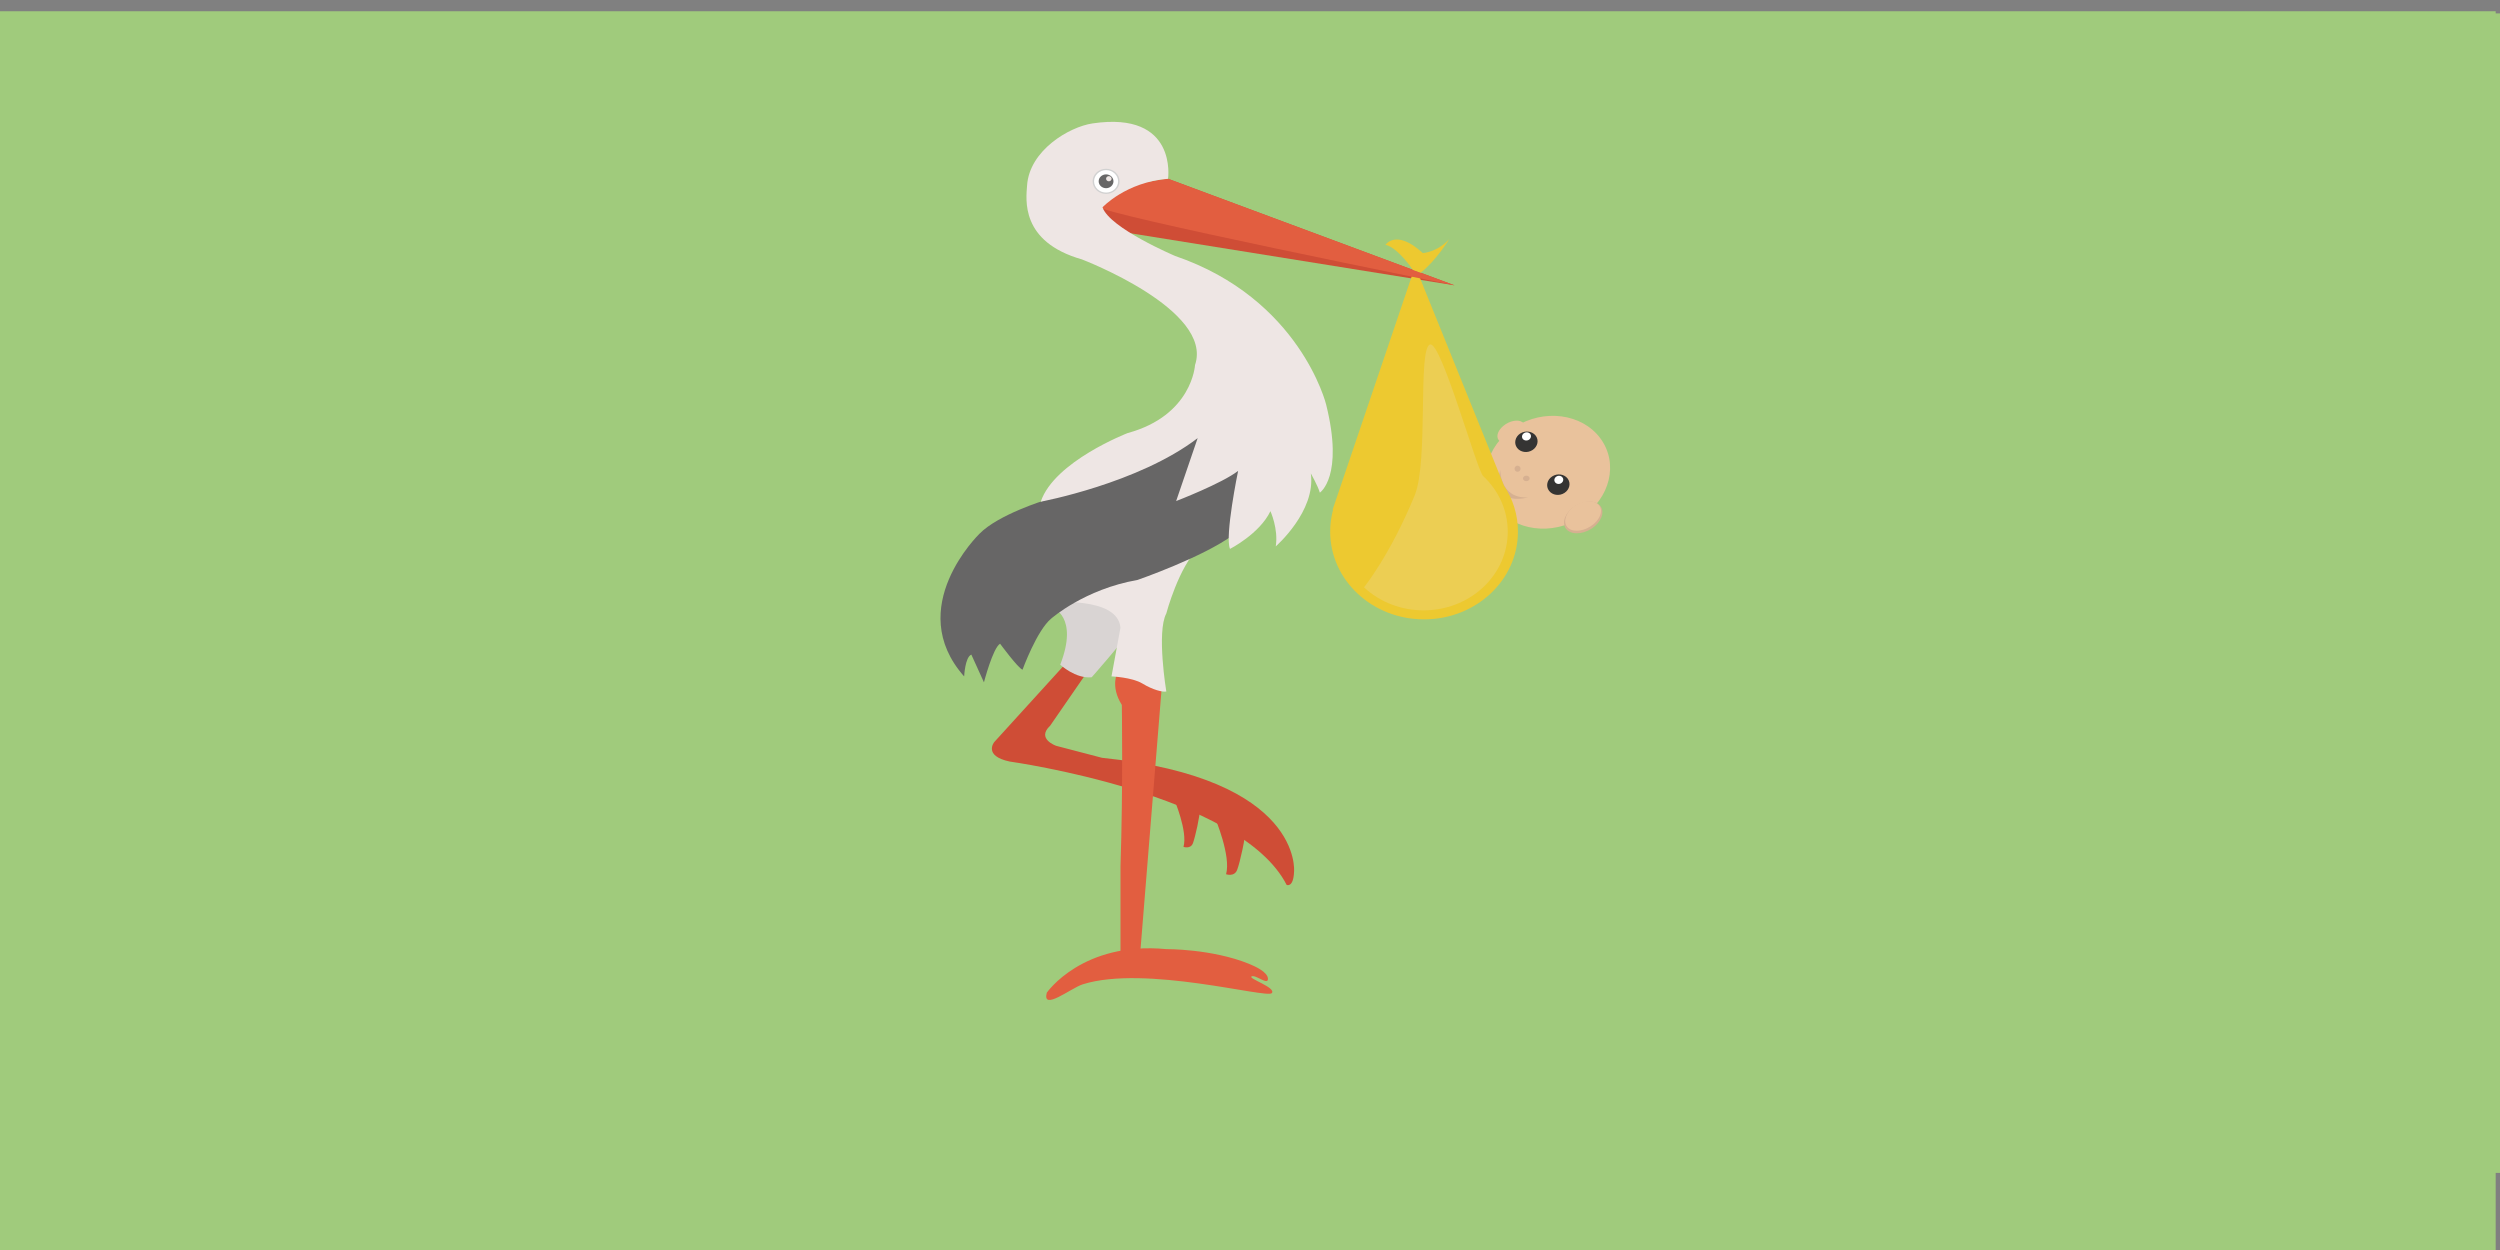 <?xml version="1.0" encoding="UTF-8" standalone="no"?>
<svg
   xmlns:dc="http://purl.org/dc/elements/1.1/"
   xmlns:cc="http://creativecommons.org/ns#"
   xmlns:rdf="http://www.w3.org/1999/02/22-rdf-syntax-ns#"
   xmlns:svg="http://www.w3.org/2000/svg"
   xmlns="http://www.w3.org/2000/svg"
   xmlns:sodipodi="http://sodipodi.sourceforge.net/DTD/sodipodi-0.dtd"
   xmlns:inkscape="http://www.inkscape.org/namespaces/inkscape"
   inkscape:version="1.0beta2 (2b71d25, 2019-12-03)"
   sodipodi:docname="icons-schwangerschaftundgeburt.svg"
   xml:space="preserve"
   enable-background="new 0 0 566.93 283.465"
   viewBox="0 0 566.93 283.465"
   height="283.465px"
   width="566.93px"
   y="0px"
   x="0px"
   id="Ebene_1"
   version="1.1"><rect x="0" y="0" width="566.93" height="283.465" fill="#808080" stroke="none"/><defs
   id="defs214" /><sodipodi:namedview
   inkscape:current-layer="Ebene_1"
   inkscape:window-maximized="0"
   inkscape:window-y="0"
   inkscape:window-x="0"
   inkscape:cy="150.11713"
   inkscape:cx="271.21054"
   inkscape:zoom="1.550456"
   showgrid="false"
   id="namedview212"
   inkscape:window-height="800"
   inkscape:window-width="1280"
   inkscape:pageshadow="2"
   inkscape:pageopacity="0"
   guidetolerance="10"
   gridtolerance="10"
   objecttolerance="10"
   borderopacity="1"
   inkscape:document-rotation="0"
   bordercolor="#666666"
   pagecolor="#ffffff" />

<g
   style="display:inline"
   inkscape:label="Layer 1"
   id="layer1"
   inkscape:groupmode="layer" /><g
   inkscape:label="Layer 2"
   id="layer2"
   inkscape:groupmode="layer" /><g
   transform="translate(-0.981,2.552)"
   id="Schwangerschaft__x26__Geburt-7">
	<rect
   y="0"
   x="0.965"
   fill="#A0CB7C"
   enable-background="new    "
   width="565.965"
   height="283.035"
   id="rect605" />
	<g
   id="g803">
		<g
   id="g801">
			<g
   id="g705">
				<g
   id="g625">
					<g
   id="g611">
						<g
   id="g609">
							<path
   inkscape:connector-curvature="0"
   fill="#CF4D36"
   d="m 234.551,196.549 -11.367,-3.18 c 0,0 -5.021,-1.844 -1.512,-5.354 l 9.71,-15.062 -6.521,-0.674 -17.062,20.074 c 0,0 -2.847,3.687 3.842,5.195 0,0 57.229,8.531 68.771,32.797 0,0 1.677,0.84 1.843,-3.52 -0.01,0.015 2.33,-24.749 -47.704,-30.276 z"
   id="path607" />
						</g>
					</g>
					<g
   id="g617">
						<g
   id="g615">
							<path
   inkscape:connector-curvature="0"
   fill="#CF4D36"
   d="m 252.451,207.516 c 0,0 3.44,8.608 2.34,12.713 0,0 1.766,0.674 2.351,-0.992 0.574,-1.678 1.755,-7.282 1.755,-9.203 -10e-4,-1.932 -6.446,-2.518 -6.446,-2.518 z"
   id="path613" />
						</g>
					</g>
					<g
   id="g623">
						<g
   id="g621">
							<path
   inkscape:connector-curvature="0"
   fill="#CF4D36"
   d="m 262.61,212.479 c 0,0 4.046,10.188 2.76,15.023 0,0 2.075,0.79 2.759,-1.189 0.702,-1.979 2.077,-8.598 2.077,-10.869 0.018,-2.282 -7.596,-2.965 -7.596,-2.965 z"
   id="path619" />
						</g>
					</g>
				</g>
				<g
   id="g703">
					<g
   id="g631">
						<g
   id="g629">
							<path
   inkscape:connector-curvature="0"
   fill="#E25E40"
   d="m 238.47,173.676 c 0,0 -2.009,3.686 1.004,8.812 0,0 0.331,21.752 -0.332,42.947 v 22.744 l 4.903,0.225 5.362,-70.819 z"
   id="path627" />
						</g>
					</g>
					<g
   id="g637">
						<g
   id="g635">
							<path
   inkscape:connector-curvature="0"
   fill="#D9D4D3"
   d="m 222.179,156.615 c 0,0 6.688,2.242 1.999,15.18 0,0 3.792,3.792 7.809,3.344 0,0 7.585,-9.145 10.042,-13.172 0,0 -2.457,-14.498 -19.85,-5.352 z"
   id="path633" />
						</g>
					</g>
					<g
   id="g643">
						<g
   id="g641">
							<path
   inkscape:connector-curvature="0"
   fill="#EEE6E4"
   d="m 258.544,140.772 -37.038,14.507 c 0,0 16.965,-1.784 17.627,6.688 l -2.223,12.938 c 0,0 5.128,0.234 7.683,1.902 2.574,1.676 5.031,2.34 5.929,2.114 0,0 -2.457,-15.843 0,-20.746 -0.011,0.009 3.109,-12.489 8.022,-17.403 z"
   id="path639" />
						</g>
					</g>
					<g
   id="g649">
						<g
   id="g647">
							<path
   inkscape:connector-curvature="0"
   fill="#676666"
   d="m 261.001,107.321 -40.605,20.747 c 0,0 -11.603,3.793 -16.291,8.931 0,0 -18.953,19.626 -3.792,37.915 0,0 0.214,-5.128 1.784,-5.801 l 3.13,7.371 c 0,0 2.224,-9.146 4.007,-10.269 0,0 4.456,6.476 5.577,6.914 0,0 3.567,-10.481 7.136,-13.603 0,0 8.259,-7.801 21.42,-10.258 0,0 16.292,-6.033 23.876,-12.048 l 4.017,-26.782 z"
   id="path645" />
						</g>
					</g>
					<g
   id="g695">
						<g
   id="g655">
							<g
   id="g653">
								<path
   inkscape:connector-curvature="0"
   fill="#CF4D36"
   d="m 250.959,42.614 c 0,0 -28.779,3.578 -11.835,14.059 l 82.997,14.273 z"
   id="path651" />
							</g>
						</g>
						<g
   id="g661">
							<g
   id="g659">
								<path
   inkscape:connector-curvature="0"
   fill="#E25E40"
   d="m 250.959,42.614 c 0,0 -16.185,2.008 -17.129,7.439 -0.322,1.813 88.3,20.893 88.3,20.893 z"
   id="path657" />
							</g>
						</g>
						<g
   id="g667">
							<g
   id="g665">
								<path
   inkscape:connector-curvature="0"
   fill="#EEE6E4"
   d="m 290.22,102.622 c 0,0 -6.454,-28.108 -37.478,-39.476 0,0 -16.281,-7.371 -18.064,-12.947 0,0 5.801,-6.698 16.28,-7.585 0,0 2.457,-18.066 -18.737,-14.722 -5.82,0.917 -15.696,7.156 -16.281,16.516 -0.226,3.559 -1.794,14.936 13.609,19.635 0,0 32.787,13.376 28.106,28.098 0,0 -0.673,13.386 -16.729,18.076 0,0 -18.24,7.527 -21.585,18.241 0,0 24.258,-4.845 38.97,-16.896 l -5.344,16.73 c 0,0 11.368,-4.68 15.396,-8.024 0,0 -3.363,17.393 -2.019,20.747 0,0 7.351,-4.007 10.042,-10.032 0,0 2.008,4.689 1.325,9.359 0,0 10.042,-9.359 8.706,-19.411 0,0 1.773,3.354 2.242,5.128 0.001,0.001 6.027,-4.23 1.561,-23.437 z"
   id="path663" />
							</g>
						</g>
						<g
   id="g693">
							<g
   id="g673">
								<g
   id="g671">
									<path
   inkscape:connector-curvature="0"
   fill="#D1D1D1"
   d="m 235.565,39.953 c 1.843,0 3.345,1.492 3.345,3.344 0,1.842 -1.502,3.344 -3.345,3.344 -1.854,0 -3.344,-1.501 -3.344,-3.344 0,-1.853 1.492,-3.344 3.344,-3.344 z"
   id="path669" />
								</g>
							</g>
							<g
   id="g679">
								<g
   id="g677">
									<circle
   fill="#FFFFFF"
   cx="235.565"
   cy="43.297"
   r="2.983"
   id="circle675" />
								</g>
							</g>
							<g
   id="g685">
								<g
   id="g683">
									<path
   inkscape:connector-curvature="0"
   fill="#676666"
   d="m 235.565,41.444 c 1.015,0 1.833,0.829 1.833,1.843 0,1.014 -0.817,1.833 -1.833,1.833 -1.016,0 -1.843,-0.819 -1.843,-1.833 0,-1.014 0.829,-1.843 1.843,-1.843 z"
   id="path681" />
								</g>
							</g>
							<g
   id="g691">
								<g
   id="g689">
									<path
   inkscape:connector-curvature="0"
   fill="#EEE6E4"
   d="m 236.247,41.913 c 0.381,0 0.691,0.302 0.691,0.682 0,0.38 -0.312,0.692 -0.691,0.692 -0.379,0 -0.683,-0.312 -0.683,-0.692 0.001,-0.38 0.303,-0.682 0.683,-0.682 z"
   id="path687" />
								</g>
							</g>
						</g>
					</g>
					<g
   id="g701">
						<g
   id="g699">
							<path
   inkscape:connector-curvature="0"
   fill="#E25E40"
   d="m 271.706,254.665 c 0.994,-0.556 4.064,2.457 4.064,0.663 0,-1.805 -3.208,-3.354 -4.737,-4.018 -9.224,-3.998 -20.521,-3.899 -20.521,-3.899 -20.854,-2.125 -29.678,11.593 -29.678,11.593 -1.229,5.021 6.005,-1.238 8.931,-2.232 15.502,-5.234 45.783,3.853 46.963,2.34 1.159,-1.493 -6.035,-3.901 -5.022,-4.447 z"
   id="path697" />
						</g>
					</g>
				</g>
			</g>
			<g
   id="g781">
				<g
   id="g779">
					<g
   id="g711">
						<g
   id="g709">
							<path
   inkscape:connector-curvature="0"
   fill="#E9C29C"
   d="m 358.33,111.611 c -4.573,-6.62 -14.106,-7.936 -21.304,-2.954 -7.205,4.992 -9.312,14.391 -4.729,20.991 4.582,6.62 14.117,7.946 21.322,2.964 7.177,-4.982 9.303,-14.381 4.711,-21.001 z"
   id="path707" />
						</g>
					</g>
					<g
   id="g717">
						<g
   id="g715">
							<path
   inkscape:connector-curvature="0"
   fill="#E9C29C"
   d="m 339.319,107.682 c -0.771,-1.102 -2.777,-1.014 -4.522,0.185 -1.727,1.209 -2.506,3.062 -1.745,4.163 0.75,1.102 2.876,1.092 4.603,-0.107 1.722,-1.209 2.415,-3.159 1.664,-4.241 z"
   id="path713" />
						</g>
					</g>
					<g
   id="g723">
						<g
   id="g721">
							<path
   inkscape:connector-curvature="0"
   fill="#D6B091"
   d="m 333.469,120.045 c -2.447,10.158 6.911,7.282 6.911,7.282 -7.028,0.361 -6.911,-7.282 -6.911,-7.282 z"
   id="path719" />
						</g>
					</g>
					<g
   id="g737">
						<g
   id="g729">
							<g
   id="g727">
								<path
   inkscape:connector-curvature="0"
   fill="#353433"
   d="m 345.577,125.543 c -0.849,-1.209 -0.487,-2.915 0.79,-3.802 1.276,-0.897 3.003,-0.634 3.851,0.585 0.84,1.209 0.488,2.915 -0.799,3.802 -1.277,0.897 -3.003,0.634 -3.842,-0.585 z"
   id="path725" />
							</g>
						</g>
						<g
   id="g735">
							<g
   id="g733">
								<path
   inkscape:connector-curvature="0"
   fill="#FFFFFF"
   d="m 348.922,122.014 c -0.332,-0.478 -1.016,-0.585 -1.512,-0.234 -0.518,0.351 -0.663,1.033 -0.321,1.521 0.331,0.478 1.015,0.595 1.521,0.234 0.526,-0.361 0.663,-1.044 0.312,-1.521 z"
   id="path731" />
							</g>
						</g>
					</g>
					<g
   id="g751">
						<g
   id="g743">
							<g
   id="g741">
								<path
   inkscape:connector-curvature="0"
   fill="#353433"
   d="m 342.282,110.919 c -0.84,-1.199 -2.564,-1.472 -3.853,-0.585 -1.268,0.887 -1.628,2.593 -0.789,3.802 0.838,1.219 2.563,1.482 3.841,0.595 1.289,-0.897 1.649,-2.594 0.801,-3.812 z"
   id="path739" />
							</g>
						</g>
						<g
   id="g749">
							<g
   id="g747">
								<path
   inkscape:connector-curvature="0"
   fill="#FFFFFF"
   d="m 340.917,110.461 c -0.331,-0.478 -1.022,-0.585 -1.54,-0.224 -0.518,0.351 -0.652,1.034 -0.331,1.511 0.342,0.487 1.043,0.595 1.551,0.244 0.496,-0.352 0.662,-1.034 0.32,-1.531 z"
   id="path745" />
							</g>
						</g>
					</g>
					<g
   id="g765">
						<g
   id="g757">
							<g
   id="g755">
								<path
   inkscape:connector-curvature="0"
   fill="#D6B091"
   d="m 358.378,129.677 c -1.149,-1.658 -4.006,-1.658 -6.375,-0.029 -2.379,1.647 -3.363,4.329 -2.232,5.977 1.131,1.647 3.997,1.657 6.376,0 2.358,-1.639 3.363,-4.31 2.231,-5.948 z"
   id="path753" />
							</g>
						</g>
						<g
   id="g763">
							<g
   id="g761">
								<path
   inkscape:connector-curvature="0"
   fill="#E9C29C"
   d="m 358.076,129.511 c -1.033,-1.482 -3.725,-1.609 -5.947,-0.068 -2.231,1.54 -3.141,4.163 -2.096,5.646 1.022,1.492 3.664,1.453 5.889,-0.087 2.223,-1.533 3.188,-3.99 2.154,-5.491 z"
   id="path759" />
							</g>
						</g>
					</g>
					<g
   id="g771">
						<g
   id="g769">
							<path
   inkscape:connector-curvature="0"
   fill="#D6B091"
   d="m 337.759,118.884 c 0.42,0 0.75,0.36 0.75,0.819 0,0.448 -0.33,0.809 -0.75,0.809 -0.409,0 -0.74,-0.361 -0.74,-0.809 -0.001,-0.458 0.33,-0.819 0.74,-0.819 z"
   id="path767" />
						</g>
					</g>
					<g
   id="g777">
						<g
   id="g775">
							<path
   inkscape:connector-curvature="0"
   fill="#D6B091"
   d="m 339.943,121.536 c 0.458,0 0.828,0.332 0.828,0.741 0,0.41 -0.37,0.731 -0.828,0.731 -0.458,0 -0.829,-0.321 -0.829,-0.731 0,-0.409 0.371,-0.741 0.829,-0.741 z"
   id="path773" />
						</g>
					</g>
				</g>
			</g>
			<g
   id="g787">
				<g
   id="g785">
					<path
   inkscape:connector-curvature="0"
   fill="#EDC930"
   d="m 334.405,124.208 -20.844,-55.124 -2.105,-0.449 -19.626,61.958 h 0.116 c -0.469,1.862 -0.722,3.812 -0.722,5.83 0,12.89 10.44,23.32 23.319,23.32 12.879,0 23.32,-10.433 23.32,-23.32 0.003,-4.484 -1.245,-8.657 -3.458,-12.215 z"
   id="path783" />
				</g>
			</g>
			<g
   id="g793">
				<g
   id="g791">
					<path
   inkscape:connector-curvature="0"
   fill="#EDC930"
   d="m 314.224,62.367 c -0.06,-0.059 -0.106,-0.127 -0.187,-0.186 -6.475,-6.249 -9.065,-2.018 -9.065,-2.018 3.139,0.809 6.795,6.668 6.795,6.668 l 1.93,0.761 c 3.804,-3.159 7.089,-8.921 7.089,-8.921 -3.004,3.51 -6.562,3.696 -6.562,3.696 z"
   id="path789" />
				</g>
			</g>
			<g
   id="g799">
				<g
   id="g797">
					<path
   inkscape:connector-curvature="0"
   fill="#ECCE53"
   d="m 329.218,121.643 c -1.589,-1.608 -10.383,-35.829 -13.182,-34.981 -3.119,0.946 -0.352,31.033 -3.803,40.08 -6.093,15.92 -12.605,24.48 -12.605,24.48 8.181,8.17 21.42,8.17 29.59,0 8.15,-8.178 8.15,-21.419 0,-29.579 z"
   id="path795" />
				</g>
			</g>
		</g>
	</g>
</g><g
   style="stroke-width:1.133"
   id="g1114"
   transform="matrix(0.913,0,0,0.853,35.758,4.192)">
	<rect
   style="stroke-width:1.133"
   id="rect914"
   height="283.035"
   width="565.965"
   enable-background="new    "
   fill="#A0CB7C"
   x="0.965"
   y="0" />
	<g
   style="stroke-width:1.133"
   id="g1112">
		<g
   style="stroke-width:1.133"
   id="g1110">
			<g
   style="stroke-width:1.133"
   id="g1014">
				<g
   style="stroke-width:1.133"
   id="g934">
					<g
   style="stroke-width:1.133"
   id="g920">
						<g
   style="stroke-width:1.133"
   id="g918">
							<path
   style="stroke-width:1.133"
   id="path916"
   d="m 234.551,196.549 -11.367,-3.18 c 0,0 -5.021,-1.844 -1.512,-5.354 l 9.71,-15.062 -6.521,-0.674 -17.062,20.074 c 0,0 -2.847,3.687 3.842,5.195 0,0 57.229,8.531 68.771,32.797 0,0 1.677,0.84 1.843,-3.52 -0.01,0.015 2.33,-24.749 -47.704,-30.276 z"
   fill="#CF4D36"
   inkscape:connector-curvature="0" />
						</g>
					</g>
					<g
   style="stroke-width:1.133"
   id="g926">
						<g
   style="stroke-width:1.133"
   id="g924">
							<path
   style="stroke-width:1.133"
   id="path922"
   d="m 252.451,207.516 c 0,0 3.44,8.608 2.34,12.713 0,0 1.766,0.674 2.351,-0.992 0.574,-1.678 1.755,-7.282 1.755,-9.203 -10e-4,-1.932 -6.446,-2.518 -6.446,-2.518 z"
   fill="#CF4D36"
   inkscape:connector-curvature="0" />
						</g>
					</g>
					<g
   style="stroke-width:1.133"
   id="g932">
						<g
   style="stroke-width:1.133"
   id="g930">
							<path
   style="stroke-width:1.133"
   id="path928"
   d="m 262.61,212.479 c 0,0 4.046,10.188 2.76,15.023 0,0 2.075,0.79 2.759,-1.189 0.702,-1.979 2.077,-8.598 2.077,-10.869 0.018,-2.282 -7.596,-2.965 -7.596,-2.965 z"
   fill="#CF4D36"
   inkscape:connector-curvature="0" />
						</g>
					</g>
				</g>
				<g
   style="stroke-width:1.133"
   id="g1012">
					<g
   style="stroke-width:1.133"
   id="g940">
						<g
   style="stroke-width:1.133"
   id="g938">
							<path
   style="stroke-width:1.133"
   id="path936"
   d="m 238.47,173.676 c 0,0 -2.009,3.686 1.004,8.812 0,0 0.331,21.752 -0.332,42.947 v 22.744 l 4.903,0.225 5.362,-70.819 z"
   fill="#E25E40"
   inkscape:connector-curvature="0" />
						</g>
					</g>
					<g
   style="stroke-width:1.133"
   id="g946">
						<g
   style="stroke-width:1.133"
   id="g944">
							<path
   style="stroke-width:1.133"
   id="path942"
   d="m 222.179,156.615 c 0,0 6.688,2.242 1.999,15.18 0,0 3.792,3.792 7.809,3.344 0,0 7.585,-9.145 10.042,-13.172 0,0 -2.457,-14.498 -19.85,-5.352 z"
   fill="#D9D4D3"
   inkscape:connector-curvature="0" />
						</g>
					</g>
					<g
   style="stroke-width:1.133"
   id="g952">
						<g
   style="stroke-width:1.133"
   id="g950">
							<path
   style="stroke-width:1.133"
   id="path948"
   d="m 258.544,140.772 -37.038,14.507 c 0,0 16.965,-1.784 17.627,6.688 l -2.223,12.938 c 0,0 5.128,0.234 7.683,1.902 2.574,1.676 5.031,2.34 5.929,2.114 0,0 -2.457,-15.843 0,-20.746 -0.011,0.009 3.109,-12.489 8.022,-17.403 z"
   fill="#EEE6E4"
   inkscape:connector-curvature="0" />
						</g>
					</g>
					<g
   style="stroke-width:1.133"
   id="g958">
						<g
   style="stroke-width:1.133"
   id="g956">
							<path
   style="stroke-width:1.133"
   id="path954"
   d="m 261.001,107.321 -40.605,20.747 c 0,0 -11.603,3.793 -16.291,8.931 0,0 -18.953,19.626 -3.792,37.915 0,0 0.214,-5.128 1.784,-5.801 l 3.13,7.371 c 0,0 2.224,-9.146 4.007,-10.269 0,0 4.456,6.476 5.577,6.914 0,0 3.567,-10.481 7.136,-13.603 0,0 8.259,-7.801 21.42,-10.258 0,0 16.292,-6.033 23.876,-12.048 l 4.017,-26.782 z"
   fill="#676666"
   inkscape:connector-curvature="0" />
						</g>
					</g>
					<g
   style="stroke-width:1.133"
   id="g1004">
						<g
   style="stroke-width:1.133"
   id="g964">
							<g
   style="stroke-width:1.133"
   id="g962">
								<path
   style="stroke-width:1.133"
   id="path960"
   d="m 250.959,42.614 c 0,0 -28.779,3.578 -11.835,14.059 l 82.997,14.273 z"
   fill="#CF4D36"
   inkscape:connector-curvature="0" />
							</g>
						</g>
						<g
   style="stroke-width:1.133"
   id="g970">
							<g
   style="stroke-width:1.133"
   id="g968">
								<path
   style="stroke-width:1.133"
   id="path966"
   d="m 250.959,42.614 c 0,0 -16.185,2.008 -17.129,7.439 -0.322,1.813 88.3,20.893 88.3,20.893 z"
   fill="#E25E40"
   inkscape:connector-curvature="0" />
							</g>
						</g>
						<g
   style="stroke-width:1.133"
   id="g976">
							<g
   style="stroke-width:1.133"
   id="g974">
								<path
   style="stroke-width:1.133"
   id="path972"
   d="m 290.22,102.622 c 0,0 -6.454,-28.108 -37.478,-39.476 0,0 -16.281,-7.371 -18.064,-12.947 0,0 5.801,-6.698 16.28,-7.585 0,0 2.457,-18.066 -18.737,-14.722 -5.82,0.917 -15.696,7.156 -16.281,16.516 -0.226,3.559 -1.794,14.936 13.609,19.635 0,0 32.787,13.376 28.106,28.098 0,0 -0.673,13.386 -16.729,18.076 0,0 -18.24,7.527 -21.585,18.241 0,0 24.258,-4.845 38.97,-16.896 l -5.344,16.73 c 0,0 11.368,-4.68 15.396,-8.024 0,0 -3.363,17.393 -2.019,20.747 0,0 7.351,-4.007 10.042,-10.032 0,0 2.008,4.689 1.325,9.359 0,0 10.042,-9.359 8.706,-19.411 0,0 1.773,3.354 2.242,5.128 0.001,0.001 6.027,-4.23 1.561,-23.437 z"
   fill="#EEE6E4"
   inkscape:connector-curvature="0" />
							</g>
						</g>
						<g
   style="stroke-width:1.133"
   id="g1002">
							<g
   style="stroke-width:1.133"
   id="g982">
								<g
   style="stroke-width:1.133"
   id="g980">
									<path
   style="stroke-width:1.133"
   id="path978"
   d="m 235.565,39.953 c 1.843,0 3.345,1.492 3.345,3.344 0,1.842 -1.502,3.344 -3.345,3.344 -1.854,0 -3.344,-1.501 -3.344,-3.344 0,-1.853 1.492,-3.344 3.344,-3.344 z"
   fill="#D1D1D1"
   inkscape:connector-curvature="0" />
								</g>
							</g>
							<g
   style="stroke-width:1.133"
   id="g988">
								<g
   style="stroke-width:1.133"
   id="g986">
									<circle
   style="stroke-width:1.133"
   id="circle984"
   r="2.983"
   cy="43.297"
   cx="235.565"
   fill="#FFFFFF" />
								</g>
							</g>
							<g
   style="stroke-width:1.133"
   id="g994">
								<g
   style="stroke-width:1.133"
   id="g992">
									<path
   style="stroke-width:1.133"
   id="path990"
   d="m 235.565,41.444 c 1.015,0 1.833,0.829 1.833,1.843 0,1.014 -0.817,1.833 -1.833,1.833 -1.016,0 -1.843,-0.819 -1.843,-1.833 0,-1.014 0.829,-1.843 1.843,-1.843 z"
   fill="#676666"
   inkscape:connector-curvature="0" />
								</g>
							</g>
							<g
   style="stroke-width:1.133"
   id="g1000">
								<g
   style="stroke-width:1.133"
   id="g998">
									<path
   style="stroke-width:1.133"
   id="path996"
   d="m 236.247,41.913 c 0.381,0 0.691,0.302 0.691,0.682 0,0.38 -0.312,0.692 -0.691,0.692 -0.379,0 -0.683,-0.312 -0.683,-0.692 0.001,-0.38 0.303,-0.682 0.683,-0.682 z"
   fill="#EEE6E4"
   inkscape:connector-curvature="0" />
								</g>
							</g>
						</g>
					</g>
					<g
   style="stroke-width:1.133"
   id="g1010">
						<g
   style="stroke-width:1.133"
   id="g1008">
							<path
   style="stroke-width:1.133"
   id="path1006"
   d="m 271.706,254.665 c 0.994,-0.556 4.064,2.457 4.064,0.663 0,-1.805 -3.208,-3.354 -4.737,-4.018 -9.224,-3.998 -20.521,-3.899 -20.521,-3.899 -20.854,-2.125 -29.678,11.593 -29.678,11.593 -1.229,5.021 6.005,-1.238 8.931,-2.232 15.502,-5.234 45.783,3.853 46.963,2.34 1.159,-1.493 -6.035,-3.901 -5.022,-4.447 z"
   fill="#E25E40"
   inkscape:connector-curvature="0" />
						</g>
					</g>
				</g>
			</g>
			<g
   style="stroke-width:1.133"
   id="g1090">
				<g
   style="stroke-width:1.133"
   id="g1088">
					<g
   style="stroke-width:1.133"
   id="g1020">
						<g
   style="stroke-width:1.133"
   id="g1018">
							<path
   style="stroke-width:1.133"
   id="path1016"
   d="m 358.33,111.611 c -4.573,-6.62 -14.106,-7.936 -21.304,-2.954 -7.205,4.992 -9.312,14.391 -4.729,20.991 4.582,6.62 14.117,7.946 21.322,2.964 7.177,-4.982 9.303,-14.381 4.711,-21.001 z"
   fill="#E9C29C"
   inkscape:connector-curvature="0" />
						</g>
					</g>
					<g
   style="stroke-width:1.133"
   id="g1026">
						<g
   style="stroke-width:1.133"
   id="g1024">
							<path
   style="stroke-width:1.133"
   id="path1022"
   d="m 339.319,107.682 c -0.771,-1.102 -2.777,-1.014 -4.522,0.185 -1.727,1.209 -2.506,3.062 -1.745,4.163 0.75,1.102 2.876,1.092 4.603,-0.107 1.722,-1.209 2.415,-3.159 1.664,-4.241 z"
   fill="#E9C29C"
   inkscape:connector-curvature="0" />
						</g>
					</g>
					<g
   style="stroke-width:1.133"
   id="g1032">
						<g
   style="stroke-width:1.133"
   id="g1030">
							<path
   style="stroke-width:1.133"
   id="path1028"
   d="m 333.469,120.045 c -2.447,10.158 6.911,7.282 6.911,7.282 -7.028,0.361 -6.911,-7.282 -6.911,-7.282 z"
   fill="#D6B091"
   inkscape:connector-curvature="0" />
						</g>
					</g>
					<g
   style="stroke-width:1.133"
   id="g1046">
						<g
   style="stroke-width:1.133"
   id="g1038">
							<g
   style="stroke-width:1.133"
   id="g1036">
								<path
   style="stroke-width:1.133"
   id="path1034"
   d="m 345.577,125.543 c -0.849,-1.209 -0.487,-2.915 0.79,-3.802 1.276,-0.897 3.003,-0.634 3.851,0.585 0.84,1.209 0.488,2.915 -0.799,3.802 -1.277,0.897 -3.003,0.634 -3.842,-0.585 z"
   fill="#353433"
   inkscape:connector-curvature="0" />
							</g>
						</g>
						<g
   style="stroke-width:1.133"
   id="g1044">
							<g
   style="stroke-width:1.133"
   id="g1042">
								<path
   style="stroke-width:1.133"
   id="path1040"
   d="m 348.922,122.014 c -0.332,-0.478 -1.016,-0.585 -1.512,-0.234 -0.518,0.351 -0.663,1.033 -0.321,1.521 0.331,0.478 1.015,0.595 1.521,0.234 0.526,-0.361 0.663,-1.044 0.312,-1.521 z"
   fill="#FFFFFF"
   inkscape:connector-curvature="0" />
							</g>
						</g>
					</g>
					<g
   style="stroke-width:1.133"
   id="g1060">
						<g
   style="stroke-width:1.133"
   id="g1052">
							<g
   style="stroke-width:1.133"
   id="g1050">
								<path
   style="stroke-width:1.133"
   id="path1048"
   d="m 342.282,110.919 c -0.84,-1.199 -2.564,-1.472 -3.853,-0.585 -1.268,0.887 -1.628,2.593 -0.789,3.802 0.838,1.219 2.563,1.482 3.841,0.595 1.289,-0.897 1.649,-2.594 0.801,-3.812 z"
   fill="#353433"
   inkscape:connector-curvature="0" />
							</g>
						</g>
						<g
   style="stroke-width:1.133"
   id="g1058">
							<g
   style="stroke-width:1.133"
   id="g1056">
								<path
   style="stroke-width:1.133"
   id="path1054"
   d="m 340.917,110.461 c -0.331,-0.478 -1.022,-0.585 -1.54,-0.224 -0.518,0.351 -0.652,1.034 -0.331,1.511 0.342,0.487 1.043,0.595 1.551,0.244 0.496,-0.352 0.662,-1.034 0.32,-1.531 z"
   fill="#FFFFFF"
   inkscape:connector-curvature="0" />
							</g>
						</g>
					</g>
					<g
   style="stroke-width:1.133"
   id="g1074">
						<g
   style="stroke-width:1.133"
   id="g1066">
							<g
   style="stroke-width:1.133"
   id="g1064">
								<path
   style="stroke-width:1.133"
   id="path1062"
   d="m 358.378,129.677 c -1.149,-1.658 -4.006,-1.658 -6.375,-0.029 -2.379,1.647 -3.363,4.329 -2.232,5.977 1.131,1.647 3.997,1.657 6.376,0 2.358,-1.639 3.363,-4.31 2.231,-5.948 z"
   fill="#D6B091"
   inkscape:connector-curvature="0" />
							</g>
						</g>
						<g
   style="stroke-width:1.133"
   id="g1072">
							<g
   style="stroke-width:1.133"
   id="g1070">
								<path
   style="stroke-width:1.133"
   id="path1068"
   d="m 358.076,129.511 c -1.033,-1.482 -3.725,-1.609 -5.947,-0.068 -2.231,1.54 -3.141,4.163 -2.096,5.646 1.022,1.492 3.664,1.453 5.889,-0.087 2.223,-1.533 3.188,-3.99 2.154,-5.491 z"
   fill="#E9C29C"
   inkscape:connector-curvature="0" />
							</g>
						</g>
					</g>
					<g
   style="stroke-width:1.133"
   id="g1080">
						<g
   style="stroke-width:1.133"
   id="g1078">
							<path
   style="stroke-width:1.133"
   id="path1076"
   d="m 337.759,118.884 c 0.42,0 0.75,0.36 0.75,0.819 0,0.448 -0.33,0.809 -0.75,0.809 -0.409,0 -0.74,-0.361 -0.74,-0.809 -0.001,-0.458 0.33,-0.819 0.74,-0.819 z"
   fill="#D6B091"
   inkscape:connector-curvature="0" />
						</g>
					</g>
					<g
   style="stroke-width:1.133"
   id="g1086">
						<g
   style="stroke-width:1.133"
   id="g1084">
							<path
   style="stroke-width:1.133"
   id="path1082"
   d="m 339.943,121.536 c 0.458,0 0.828,0.332 0.828,0.741 0,0.41 -0.37,0.731 -0.828,0.731 -0.458,0 -0.829,-0.321 -0.829,-0.731 0,-0.409 0.371,-0.741 0.829,-0.741 z"
   fill="#D6B091"
   inkscape:connector-curvature="0" />
						</g>
					</g>
				</g>
			</g>
			<g
   style="stroke-width:1.133"
   id="g1096">
				<g
   style="stroke-width:1.133"
   id="g1094">
					<path
   style="stroke-width:1.133"
   id="path1092"
   d="m 334.405,124.208 -20.844,-55.124 -2.105,-0.449 -19.626,61.958 h 0.116 c -0.469,1.862 -0.722,3.812 -0.722,5.83 0,12.89 10.44,23.32 23.319,23.32 12.879,0 23.32,-10.433 23.32,-23.32 0.003,-4.484 -1.245,-8.657 -3.458,-12.215 z"
   fill="#EDC930"
   inkscape:connector-curvature="0" />
				</g>
			</g>
			<g
   style="stroke-width:1.133"
   id="g1102">
				<g
   style="stroke-width:1.133"
   id="g1100">
					<path
   style="stroke-width:1.133"
   id="path1098"
   d="m 314.224,62.367 c -0.06,-0.059 -0.106,-0.127 -0.187,-0.186 -6.475,-6.249 -9.065,-2.018 -9.065,-2.018 3.139,0.809 6.795,6.668 6.795,6.668 l 1.93,0.761 c 3.804,-3.159 7.089,-8.921 7.089,-8.921 -3.004,3.51 -6.562,3.696 -6.562,3.696 z"
   fill="#EDC930"
   inkscape:connector-curvature="0" />
				</g>
			</g>
			<g
   style="stroke-width:1.133"
   id="g1108">
				<g
   style="stroke-width:1.133"
   id="g1106">
					<path
   style="stroke-width:1.133"
   id="path1104"
   d="m 329.218,121.643 c -1.589,-1.608 -10.383,-35.829 -13.182,-34.981 -3.119,0.946 -0.352,31.033 -3.803,40.08 -6.093,15.92 -12.605,24.48 -12.605,24.48 8.181,8.17 21.42,8.17 29.59,0 8.15,-8.178 8.15,-21.419 0,-29.579 z"
   fill="#ECCE53"
   inkscape:connector-curvature="0" />
				</g>
			</g>
		</g>
	</g>
</g><g
   style="stroke-width:1.037"
   transform="matrix(1,0,0,0.929,15.272,3.039)"
   id="Schwangerschaft__x26__Geburt">
	<rect
   style="stroke-width:1.037"
   y="0"
   x="0.965"
   fill="#A0CB7C"
   enable-background="new    "
   width="565.965"
   height="283.035"
   id="rect1342" />
	<g
   style="stroke-width:1.037"
   id="g1540">
		<g
   style="stroke-width:1.037"
   id="g1538">
			<g
   style="stroke-width:1.037"
   id="g1442">
				<g
   style="stroke-width:1.037"
   id="g1362">
					<g
   style="stroke-width:1.037"
   id="g1348">
						<g
   style="stroke-width:1.037"
   id="g1346">
							<path
   style="stroke-width:1.037"
   inkscape:connector-curvature="0"
   fill="#CF4D36"
   d="m 234.551,196.549 -11.367,-3.18 c 0,0 -5.021,-1.844 -1.512,-5.354 l 9.71,-15.062 -6.521,-0.674 -17.062,20.074 c 0,0 -2.847,3.687 3.842,5.195 0,0 57.229,8.531 68.771,32.797 0,0 1.677,0.84 1.843,-3.52 -0.01,0.015 2.33,-24.749 -47.704,-30.276 z"
   id="path1344" />
						</g>
					</g>
					<g
   style="stroke-width:1.037"
   id="g1354">
						<g
   style="stroke-width:1.037"
   id="g1352">
							<path
   style="stroke-width:1.037"
   inkscape:connector-curvature="0"
   fill="#CF4D36"
   d="m 252.451,207.516 c 0,0 3.44,8.608 2.34,12.713 0,0 1.766,0.674 2.351,-0.992 0.574,-1.678 1.755,-7.282 1.755,-9.203 -10e-4,-1.932 -6.446,-2.518 -6.446,-2.518 z"
   id="path1350" />
						</g>
					</g>
					<g
   style="stroke-width:1.037"
   id="g1360">
						<g
   style="stroke-width:1.037"
   id="g1358">
							<path
   style="stroke-width:1.037"
   inkscape:connector-curvature="0"
   fill="#CF4D36"
   d="m 262.61,212.479 c 0,0 4.046,10.188 2.76,15.023 0,0 2.075,0.79 2.759,-1.189 0.702,-1.979 2.077,-8.598 2.077,-10.869 0.018,-2.282 -7.596,-2.965 -7.596,-2.965 z"
   id="path1356" />
						</g>
					</g>
				</g>
				<g
   style="stroke-width:1.037"
   id="g1440">
					<g
   style="stroke-width:1.037"
   id="g1368">
						<g
   style="stroke-width:1.037"
   id="g1366">
							<path
   style="stroke-width:1.037"
   inkscape:connector-curvature="0"
   fill="#E25E40"
   d="m 238.47,173.676 c 0,0 -2.009,3.686 1.004,8.812 0,0 0.331,21.752 -0.332,42.947 v 22.744 l 4.903,0.225 5.362,-70.819 z"
   id="path1364" />
						</g>
					</g>
					<g
   style="stroke-width:1.037"
   id="g1374">
						<g
   style="stroke-width:1.037"
   id="g1372">
							<path
   style="stroke-width:1.037"
   inkscape:connector-curvature="0"
   fill="#D9D4D3"
   d="m 222.179,156.615 c 0,0 6.688,2.242 1.999,15.18 0,0 3.792,3.792 7.809,3.344 0,0 7.585,-9.145 10.042,-13.172 0,0 -2.457,-14.498 -19.85,-5.352 z"
   id="path1370" />
						</g>
					</g>
					<g
   style="stroke-width:1.037"
   id="g1380">
						<g
   style="stroke-width:1.037"
   id="g1378">
							<path
   style="stroke-width:1.037"
   inkscape:connector-curvature="0"
   fill="#EEE6E4"
   d="m 258.544,140.772 -37.038,14.507 c 0,0 16.965,-1.784 17.627,6.688 l -2.223,12.938 c 0,0 5.128,0.234 7.683,1.902 2.574,1.676 5.031,2.34 5.929,2.114 0,0 -2.457,-15.843 0,-20.746 -0.011,0.009 3.109,-12.489 8.022,-17.403 z"
   id="path1376" />
						</g>
					</g>
					<g
   style="stroke-width:1.037"
   id="g1386">
						<g
   style="stroke-width:1.037"
   id="g1384">
							<path
   style="stroke-width:1.037"
   inkscape:connector-curvature="0"
   fill="#676666"
   d="m 261.001,107.321 -40.605,20.747 c 0,0 -11.603,3.793 -16.291,8.931 0,0 -18.953,19.626 -3.792,37.915 0,0 0.214,-5.128 1.784,-5.801 l 3.13,7.371 c 0,0 2.224,-9.146 4.007,-10.269 0,0 4.456,6.476 5.577,6.914 0,0 3.567,-10.481 7.136,-13.603 0,0 8.259,-7.801 21.42,-10.258 0,0 16.292,-6.033 23.876,-12.048 l 4.017,-26.782 z"
   id="path1382" />
						</g>
					</g>
					<g
   style="stroke-width:1.037"
   id="g1432">
						<g
   style="stroke-width:1.037"
   id="g1392">
							<g
   style="stroke-width:1.037"
   id="g1390">
								<path
   style="stroke-width:1.037"
   inkscape:connector-curvature="0"
   fill="#CF4D36"
   d="m 250.959,42.614 c 0,0 -28.779,3.578 -11.835,14.059 l 82.997,14.273 z"
   id="path1388" />
							</g>
						</g>
						<g
   style="stroke-width:1.037"
   id="g1398">
							<g
   style="stroke-width:1.037"
   id="g1396">
								<path
   style="stroke-width:1.037"
   inkscape:connector-curvature="0"
   fill="#E25E40"
   d="m 250.959,42.614 c 0,0 -16.185,2.008 -17.129,7.439 -0.322,1.813 88.3,20.893 88.3,20.893 z"
   id="path1394" />
							</g>
						</g>
						<g
   style="stroke-width:1.037"
   id="g1404">
							<g
   style="stroke-width:1.037"
   id="g1402">
								<path
   style="stroke-width:1.037"
   inkscape:connector-curvature="0"
   fill="#EEE6E4"
   d="m 290.22,102.622 c 0,0 -6.454,-28.108 -37.478,-39.476 0,0 -16.281,-7.371 -18.064,-12.947 0,0 5.801,-6.698 16.28,-7.585 0,0 2.457,-18.066 -18.737,-14.722 -5.82,0.917 -15.696,7.156 -16.281,16.516 -0.226,3.559 -1.794,14.936 13.609,19.635 0,0 32.787,13.376 28.106,28.098 0,0 -0.673,13.386 -16.729,18.076 0,0 -18.24,7.527 -21.585,18.241 0,0 24.258,-4.845 38.97,-16.896 l -5.344,16.73 c 0,0 11.368,-4.68 15.396,-8.024 0,0 -3.363,17.393 -2.019,20.747 0,0 7.351,-4.007 10.042,-10.032 0,0 2.008,4.689 1.325,9.359 0,0 10.042,-9.359 8.706,-19.411 0,0 1.773,3.354 2.242,5.128 0.001,0.001 6.027,-4.23 1.561,-23.437 z"
   id="path1400" />
							</g>
						</g>
						<g
   style="stroke-width:1.037"
   id="g1430">
							<g
   style="stroke-width:1.037"
   id="g1410">
								<g
   style="stroke-width:1.037"
   id="g1408">
									<path
   style="stroke-width:1.037"
   inkscape:connector-curvature="0"
   fill="#D1D1D1"
   d="m 235.565,39.953 c 1.843,0 3.345,1.492 3.345,3.344 0,1.842 -1.502,3.344 -3.345,3.344 -1.854,0 -3.344,-1.501 -3.344,-3.344 0,-1.853 1.492,-3.344 3.344,-3.344 z"
   id="path1406" />
								</g>
							</g>
							<g
   style="stroke-width:1.037"
   id="g1416">
								<g
   style="stroke-width:1.037"
   id="g1414">
									<circle
   style="stroke-width:1.037"
   fill="#FFFFFF"
   cx="235.565"
   cy="43.297"
   r="2.983"
   id="circle1412" />
								</g>
							</g>
							<g
   style="stroke-width:1.037"
   id="g1422">
								<g
   style="stroke-width:1.037"
   id="g1420">
									<path
   style="stroke-width:1.037"
   inkscape:connector-curvature="0"
   fill="#676666"
   d="m 235.565,41.444 c 1.015,0 1.833,0.829 1.833,1.843 0,1.014 -0.817,1.833 -1.833,1.833 -1.016,0 -1.843,-0.819 -1.843,-1.833 0,-1.014 0.829,-1.843 1.843,-1.843 z"
   id="path1418" />
								</g>
							</g>
							<g
   style="stroke-width:1.037"
   id="g1428">
								<g
   style="stroke-width:1.037"
   id="g1426">
									<path
   style="stroke-width:1.037"
   inkscape:connector-curvature="0"
   fill="#EEE6E4"
   d="m 236.247,41.913 c 0.381,0 0.691,0.302 0.691,0.682 0,0.38 -0.312,0.692 -0.691,0.692 -0.379,0 -0.683,-0.312 -0.683,-0.692 0.001,-0.38 0.303,-0.682 0.683,-0.682 z"
   id="path1424" />
								</g>
							</g>
						</g>
					</g>
					<g
   style="stroke-width:1.037"
   id="g1438">
						<g
   style="stroke-width:1.037"
   id="g1436">
							<path
   style="stroke-width:1.037"
   inkscape:connector-curvature="0"
   fill="#E25E40"
   d="m 271.706,254.665 c 0.994,-0.556 4.064,2.457 4.064,0.663 0,-1.805 -3.208,-3.354 -4.737,-4.018 -9.224,-3.998 -20.521,-3.899 -20.521,-3.899 -20.854,-2.125 -29.678,11.593 -29.678,11.593 -1.229,5.021 6.005,-1.238 8.931,-2.232 15.502,-5.234 45.783,3.853 46.963,2.34 1.159,-1.493 -6.035,-3.901 -5.022,-4.447 z"
   id="path1434" />
						</g>
					</g>
				</g>
			</g>
			<g
   style="stroke-width:1.037"
   id="g1518">
				<g
   style="stroke-width:1.037"
   id="g1516">
					<g
   style="stroke-width:1.037"
   id="g1448">
						<g
   style="stroke-width:1.037"
   id="g1446">
							<path
   style="stroke-width:1.037"
   inkscape:connector-curvature="0"
   fill="#E9C29C"
   d="m 358.33,111.611 c -4.573,-6.62 -14.106,-7.936 -21.304,-2.954 -7.205,4.992 -9.312,14.391 -4.729,20.991 4.582,6.62 14.117,7.946 21.322,2.964 7.177,-4.982 9.303,-14.381 4.711,-21.001 z"
   id="path1444" />
						</g>
					</g>
					<g
   style="stroke-width:1.037"
   id="g1454">
						<g
   style="stroke-width:1.037"
   id="g1452">
							<path
   style="stroke-width:1.037"
   inkscape:connector-curvature="0"
   fill="#E9C29C"
   d="m 339.319,107.682 c -0.771,-1.102 -2.777,-1.014 -4.522,0.185 -1.727,1.209 -2.506,3.062 -1.745,4.163 0.75,1.102 2.876,1.092 4.603,-0.107 1.722,-1.209 2.415,-3.159 1.664,-4.241 z"
   id="path1450" />
						</g>
					</g>
					<g
   style="stroke-width:1.037"
   id="g1460">
						<g
   style="stroke-width:1.037"
   id="g1458">
							<path
   style="stroke-width:1.037"
   inkscape:connector-curvature="0"
   fill="#D6B091"
   d="m 333.469,120.045 c -2.447,10.158 6.911,7.282 6.911,7.282 -7.028,0.361 -6.911,-7.282 -6.911,-7.282 z"
   id="path1456" />
						</g>
					</g>
					<g
   style="stroke-width:1.037"
   id="g1474">
						<g
   style="stroke-width:1.037"
   id="g1466">
							<g
   style="stroke-width:1.037"
   id="g1464">
								<path
   style="stroke-width:1.037"
   inkscape:connector-curvature="0"
   fill="#353433"
   d="m 345.577,125.543 c -0.849,-1.209 -0.487,-2.915 0.79,-3.802 1.276,-0.897 3.003,-0.634 3.851,0.585 0.84,1.209 0.488,2.915 -0.799,3.802 -1.277,0.897 -3.003,0.634 -3.842,-0.585 z"
   id="path1462" />
							</g>
						</g>
						<g
   style="stroke-width:1.037"
   id="g1472">
							<g
   style="stroke-width:1.037"
   id="g1470">
								<path
   style="stroke-width:1.037"
   inkscape:connector-curvature="0"
   fill="#FFFFFF"
   d="m 348.922,122.014 c -0.332,-0.478 -1.016,-0.585 -1.512,-0.234 -0.518,0.351 -0.663,1.033 -0.321,1.521 0.331,0.478 1.015,0.595 1.521,0.234 0.526,-0.361 0.663,-1.044 0.312,-1.521 z"
   id="path1468" />
							</g>
						</g>
					</g>
					<g
   style="stroke-width:1.037"
   id="g1488">
						<g
   style="stroke-width:1.037"
   id="g1480">
							<g
   style="stroke-width:1.037"
   id="g1478">
								<path
   style="stroke-width:1.037"
   inkscape:connector-curvature="0"
   fill="#353433"
   d="m 342.282,110.919 c -0.84,-1.199 -2.564,-1.472 -3.853,-0.585 -1.268,0.887 -1.628,2.593 -0.789,3.802 0.838,1.219 2.563,1.482 3.841,0.595 1.289,-0.897 1.649,-2.594 0.801,-3.812 z"
   id="path1476" />
							</g>
						</g>
						<g
   style="stroke-width:1.037"
   id="g1486">
							<g
   style="stroke-width:1.037"
   id="g1484">
								<path
   style="stroke-width:1.037"
   inkscape:connector-curvature="0"
   fill="#FFFFFF"
   d="m 340.917,110.461 c -0.331,-0.478 -1.022,-0.585 -1.54,-0.224 -0.518,0.351 -0.652,1.034 -0.331,1.511 0.342,0.487 1.043,0.595 1.551,0.244 0.496,-0.352 0.662,-1.034 0.32,-1.531 z"
   id="path1482" />
							</g>
						</g>
					</g>
					<g
   style="stroke-width:1.037"
   id="g1502">
						<g
   style="stroke-width:1.037"
   id="g1494">
							<g
   style="stroke-width:1.037"
   id="g1492">
								<path
   style="stroke-width:1.037"
   inkscape:connector-curvature="0"
   fill="#D6B091"
   d="m 358.378,129.677 c -1.149,-1.658 -4.006,-1.658 -6.375,-0.029 -2.379,1.647 -3.363,4.329 -2.232,5.977 1.131,1.647 3.997,1.657 6.376,0 2.358,-1.639 3.363,-4.31 2.231,-5.948 z"
   id="path1490" />
							</g>
						</g>
						<g
   style="stroke-width:1.037"
   id="g1500">
							<g
   style="stroke-width:1.037"
   id="g1498">
								<path
   style="stroke-width:1.037"
   inkscape:connector-curvature="0"
   fill="#E9C29C"
   d="m 358.076,129.511 c -1.033,-1.482 -3.725,-1.609 -5.947,-0.068 -2.231,1.54 -3.141,4.163 -2.096,5.646 1.022,1.492 3.664,1.453 5.889,-0.087 2.223,-1.533 3.188,-3.99 2.154,-5.491 z"
   id="path1496" />
							</g>
						</g>
					</g>
					<g
   style="stroke-width:1.037"
   id="g1508">
						<g
   style="stroke-width:1.037"
   id="g1506">
							<path
   style="stroke-width:1.037"
   inkscape:connector-curvature="0"
   fill="#D6B091"
   d="m 337.759,118.884 c 0.42,0 0.75,0.36 0.75,0.819 0,0.448 -0.33,0.809 -0.75,0.809 -0.409,0 -0.74,-0.361 -0.74,-0.809 -0.001,-0.458 0.33,-0.819 0.74,-0.819 z"
   id="path1504" />
						</g>
					</g>
					<g
   style="stroke-width:1.037"
   id="g1514">
						<g
   style="stroke-width:1.037"
   id="g1512">
							<path
   style="stroke-width:1.037"
   inkscape:connector-curvature="0"
   fill="#D6B091"
   d="m 339.943,121.536 c 0.458,0 0.828,0.332 0.828,0.741 0,0.41 -0.37,0.731 -0.828,0.731 -0.458,0 -0.829,-0.321 -0.829,-0.731 0,-0.409 0.371,-0.741 0.829,-0.741 z"
   id="path1510" />
						</g>
					</g>
				</g>
			</g>
			<g
   style="stroke-width:1.037"
   id="g1524">
				<g
   style="stroke-width:1.037"
   id="g1522">
					<path
   style="stroke-width:1.037"
   inkscape:connector-curvature="0"
   fill="#EDC930"
   d="m 334.405,124.208 -20.844,-55.124 -2.105,-0.449 -19.626,61.958 h 0.116 c -0.469,1.862 -0.722,3.812 -0.722,5.83 0,12.89 10.44,23.32 23.319,23.32 12.879,0 23.32,-10.433 23.32,-23.32 0.003,-4.484 -1.245,-8.657 -3.458,-12.215 z"
   id="path1520" />
				</g>
			</g>
			<g
   style="stroke-width:1.037"
   id="g1530">
				<g
   style="stroke-width:1.037"
   id="g1528">
					<path
   style="stroke-width:1.037"
   inkscape:connector-curvature="0"
   fill="#EDC930"
   d="m 314.224,62.367 c -0.06,-0.059 -0.106,-0.127 -0.187,-0.186 -6.475,-6.249 -9.065,-2.018 -9.065,-2.018 3.139,0.809 6.795,6.668 6.795,6.668 l 1.93,0.761 c 3.804,-3.159 7.089,-8.921 7.089,-8.921 -3.004,3.51 -6.562,3.696 -6.562,3.696 z"
   id="path1526" />
				</g>
			</g>
			<g
   style="stroke-width:1.037"
   id="g1536">
				<g
   style="stroke-width:1.037"
   id="g1534">
					<path
   style="stroke-width:1.037"
   inkscape:connector-curvature="0"
   fill="#ECCE53"
   d="m 329.218,121.643 c -1.589,-1.608 -10.383,-35.829 -13.182,-34.981 -3.119,0.946 -0.352,31.033 -3.803,40.08 -6.093,15.92 -12.605,24.48 -12.605,24.48 8.181,8.17 21.42,8.17 29.59,0 8.15,-8.178 8.15,-21.419 0,-29.579 z"
   id="path1532" />
				</g>
			</g>
		</g>
	</g>
</g><g
   transform="matrix(0.913,0,0,0.853,35.758,4.192)"
   id="g1851"
   style="stroke-width:1.133">
	<rect
   y="0"
   x="0.965"
   fill="#A0CB7C"
   enable-background="new    "
   width="565.965"
   height="283.035"
   id="rect1651"
   style="stroke-width:1.133" />
	<g
   id="g1849"
   style="stroke-width:1.133">
		<g
   id="g1847"
   style="stroke-width:1.133">
			<g
   id="g1751"
   style="stroke-width:1.133">
				<g
   id="g1671"
   style="stroke-width:1.133">
					<g
   id="g1657"
   style="stroke-width:1.133">
						<g
   id="g1655"
   style="stroke-width:1.133">
							<path
   inkscape:connector-curvature="0"
   fill="#CF4D36"
   d="m 234.551,196.549 -11.367,-3.18 c 0,0 -5.021,-1.844 -1.512,-5.354 l 9.71,-15.062 -6.521,-0.674 -17.062,20.074 c 0,0 -2.847,3.687 3.842,5.195 0,0 57.229,8.531 68.771,32.797 0,0 1.677,0.84 1.843,-3.52 -0.01,0.015 2.33,-24.749 -47.704,-30.276 z"
   id="path1653"
   style="stroke-width:1.133" />
						</g>
					</g>
					<g
   id="g1663"
   style="stroke-width:1.133">
						<g
   id="g1661"
   style="stroke-width:1.133">
							<path
   inkscape:connector-curvature="0"
   fill="#CF4D36"
   d="m 252.451,207.516 c 0,0 3.44,8.608 2.34,12.713 0,0 1.766,0.674 2.351,-0.992 0.574,-1.678 1.755,-7.282 1.755,-9.203 -10e-4,-1.932 -6.446,-2.518 -6.446,-2.518 z"
   id="path1659"
   style="stroke-width:1.133" />
						</g>
					</g>
					<g
   id="g1669"
   style="stroke-width:1.133">
						<g
   id="g1667"
   style="stroke-width:1.133">
							<path
   inkscape:connector-curvature="0"
   fill="#CF4D36"
   d="m 262.61,212.479 c 0,0 4.046,10.188 2.76,15.023 0,0 2.075,0.79 2.759,-1.189 0.702,-1.979 2.077,-8.598 2.077,-10.869 0.018,-2.282 -7.596,-2.965 -7.596,-2.965 z"
   id="path1665"
   style="stroke-width:1.133" />
						</g>
					</g>
				</g>
				<g
   id="g1749"
   style="stroke-width:1.133">
					<g
   id="g1677"
   style="stroke-width:1.133">
						<g
   id="g1675"
   style="stroke-width:1.133">
							<path
   inkscape:connector-curvature="0"
   fill="#E25E40"
   d="m 238.47,173.676 c 0,0 -2.009,3.686 1.004,8.812 0,0 0.331,21.752 -0.332,42.947 v 22.744 l 4.903,0.225 5.362,-70.819 z"
   id="path1673"
   style="stroke-width:1.133" />
						</g>
					</g>
					<g
   id="g1683"
   style="stroke-width:1.133">
						<g
   id="g1681"
   style="stroke-width:1.133">
							<path
   inkscape:connector-curvature="0"
   fill="#D9D4D3"
   d="m 222.179,156.615 c 0,0 6.688,2.242 1.999,15.18 0,0 3.792,3.792 7.809,3.344 0,0 7.585,-9.145 10.042,-13.172 0,0 -2.457,-14.498 -19.85,-5.352 z"
   id="path1679"
   style="stroke-width:1.133" />
						</g>
					</g>
					<g
   id="g1689"
   style="stroke-width:1.133">
						<g
   id="g1687"
   style="stroke-width:1.133">
							<path
   inkscape:connector-curvature="0"
   fill="#EEE6E4"
   d="m 258.544,140.772 -37.038,14.507 c 0,0 16.965,-1.784 17.627,6.688 l -2.223,12.938 c 0,0 5.128,0.234 7.683,1.902 2.574,1.676 5.031,2.34 5.929,2.114 0,0 -2.457,-15.843 0,-20.746 -0.011,0.009 3.109,-12.489 8.022,-17.403 z"
   id="path1685"
   style="stroke-width:1.133" />
						</g>
					</g>
					<g
   id="g1695"
   style="stroke-width:1.133">
						<g
   id="g1693"
   style="stroke-width:1.133">
							<path
   inkscape:connector-curvature="0"
   fill="#676666"
   d="m 261.001,107.321 -40.605,20.747 c 0,0 -11.603,3.793 -16.291,8.931 0,0 -18.953,19.626 -3.792,37.915 0,0 0.214,-5.128 1.784,-5.801 l 3.13,7.371 c 0,0 2.224,-9.146 4.007,-10.269 0,0 4.456,6.476 5.577,6.914 0,0 3.567,-10.481 7.136,-13.603 0,0 8.259,-7.801 21.42,-10.258 0,0 16.292,-6.033 23.876,-12.048 l 4.017,-26.782 z"
   id="path1691"
   style="stroke-width:1.133" />
						</g>
					</g>
					<g
   id="g1741"
   style="stroke-width:1.133">
						<g
   id="g1701"
   style="stroke-width:1.133">
							<g
   id="g1699"
   style="stroke-width:1.133">
								<path
   inkscape:connector-curvature="0"
   fill="#CF4D36"
   d="m 250.959,42.614 c 0,0 -28.779,3.578 -11.835,14.059 l 82.997,14.273 z"
   id="path1697"
   style="stroke-width:1.133" />
							</g>
						</g>
						<g
   id="g1707"
   style="stroke-width:1.133">
							<g
   id="g1705"
   style="stroke-width:1.133">
								<path
   inkscape:connector-curvature="0"
   fill="#E25E40"
   d="m 250.959,42.614 c 0,0 -16.185,2.008 -17.129,7.439 -0.322,1.813 88.3,20.893 88.3,20.893 z"
   id="path1703"
   style="stroke-width:1.133" />
							</g>
						</g>
						<g
   id="g1713"
   style="stroke-width:1.133">
							<g
   id="g1711"
   style="stroke-width:1.133">
								<path
   inkscape:connector-curvature="0"
   fill="#EEE6E4"
   d="m 290.22,102.622 c 0,0 -6.454,-28.108 -37.478,-39.476 0,0 -16.281,-7.371 -18.064,-12.947 0,0 5.801,-6.698 16.28,-7.585 0,0 2.457,-18.066 -18.737,-14.722 -5.82,0.917 -15.696,7.156 -16.281,16.516 -0.226,3.559 -1.794,14.936 13.609,19.635 0,0 32.787,13.376 28.106,28.098 0,0 -0.673,13.386 -16.729,18.076 0,0 -18.24,7.527 -21.585,18.241 0,0 24.258,-4.845 38.97,-16.896 l -5.344,16.73 c 0,0 11.368,-4.68 15.396,-8.024 0,0 -3.363,17.393 -2.019,20.747 0,0 7.351,-4.007 10.042,-10.032 0,0 2.008,4.689 1.325,9.359 0,0 10.042,-9.359 8.706,-19.411 0,0 1.773,3.354 2.242,5.128 0.001,0.001 6.027,-4.23 1.561,-23.437 z"
   id="path1709"
   style="stroke-width:1.133" />
							</g>
						</g>
						<g
   id="g1739"
   style="stroke-width:1.133">
							<g
   id="g1719"
   style="stroke-width:1.133">
								<g
   id="g1717"
   style="stroke-width:1.133">
									<path
   inkscape:connector-curvature="0"
   fill="#D1D1D1"
   d="m 235.565,39.953 c 1.843,0 3.345,1.492 3.345,3.344 0,1.842 -1.502,3.344 -3.345,3.344 -1.854,0 -3.344,-1.501 -3.344,-3.344 0,-1.853 1.492,-3.344 3.344,-3.344 z"
   id="path1715"
   style="stroke-width:1.133" />
								</g>
							</g>
							<g
   id="g1725"
   style="stroke-width:1.133">
								<g
   id="g1723"
   style="stroke-width:1.133">
									<circle
   fill="#FFFFFF"
   cx="235.565"
   cy="43.297"
   r="2.983"
   id="circle1721"
   style="stroke-width:1.133" />
								</g>
							</g>
							<g
   id="g1731"
   style="stroke-width:1.133">
								<g
   id="g1729"
   style="stroke-width:1.133">
									<path
   inkscape:connector-curvature="0"
   fill="#676666"
   d="m 235.565,41.444 c 1.015,0 1.833,0.829 1.833,1.843 0,1.014 -0.817,1.833 -1.833,1.833 -1.016,0 -1.843,-0.819 -1.843,-1.833 0,-1.014 0.829,-1.843 1.843,-1.843 z"
   id="path1727"
   style="stroke-width:1.133" />
								</g>
							</g>
							<g
   id="g1737"
   style="stroke-width:1.133">
								<g
   id="g1735"
   style="stroke-width:1.133">
									<path
   inkscape:connector-curvature="0"
   fill="#EEE6E4"
   d="m 236.247,41.913 c 0.381,0 0.691,0.302 0.691,0.682 0,0.38 -0.312,0.692 -0.691,0.692 -0.379,0 -0.683,-0.312 -0.683,-0.692 0.001,-0.38 0.303,-0.682 0.683,-0.682 z"
   id="path1733"
   style="stroke-width:1.133" />
								</g>
							</g>
						</g>
					</g>
					<g
   id="g1747"
   style="stroke-width:1.133">
						<g
   id="g1745"
   style="stroke-width:1.133">
							<path
   inkscape:connector-curvature="0"
   fill="#E25E40"
   d="m 271.706,254.665 c 0.994,-0.556 4.064,2.457 4.064,0.663 0,-1.805 -3.208,-3.354 -4.737,-4.018 -9.224,-3.998 -20.521,-3.899 -20.521,-3.899 -20.854,-2.125 -29.678,11.593 -29.678,11.593 -1.229,5.021 6.005,-1.238 8.931,-2.232 15.502,-5.234 45.783,3.853 46.963,2.34 1.159,-1.493 -6.035,-3.901 -5.022,-4.447 z"
   id="path1743"
   style="stroke-width:1.133" />
						</g>
					</g>
				</g>
			</g>
			<g
   id="g1827"
   style="stroke-width:1.133">
				<g
   id="g1825"
   style="stroke-width:1.133">
					<g
   id="g1757"
   style="stroke-width:1.133">
						<g
   id="g1755"
   style="stroke-width:1.133">
							<path
   inkscape:connector-curvature="0"
   fill="#E9C29C"
   d="m 358.33,111.611 c -4.573,-6.62 -14.106,-7.936 -21.304,-2.954 -7.205,4.992 -9.312,14.391 -4.729,20.991 4.582,6.62 14.117,7.946 21.322,2.964 7.177,-4.982 9.303,-14.381 4.711,-21.001 z"
   id="path1753"
   style="stroke-width:1.133" />
						</g>
					</g>
					<g
   id="g1763"
   style="stroke-width:1.133">
						<g
   id="g1761"
   style="stroke-width:1.133">
							<path
   inkscape:connector-curvature="0"
   fill="#E9C29C"
   d="m 339.319,107.682 c -0.771,-1.102 -2.777,-1.014 -4.522,0.185 -1.727,1.209 -2.506,3.062 -1.745,4.163 0.75,1.102 2.876,1.092 4.603,-0.107 1.722,-1.209 2.415,-3.159 1.664,-4.241 z"
   id="path1759"
   style="stroke-width:1.133" />
						</g>
					</g>
					<g
   id="g1769"
   style="stroke-width:1.133">
						<g
   id="g1767"
   style="stroke-width:1.133">
							<path
   inkscape:connector-curvature="0"
   fill="#D6B091"
   d="m 333.469,120.045 c -2.447,10.158 6.911,7.282 6.911,7.282 -7.028,0.361 -6.911,-7.282 -6.911,-7.282 z"
   id="path1765"
   style="stroke-width:1.133" />
						</g>
					</g>
					<g
   id="g1783"
   style="stroke-width:1.133">
						<g
   id="g1775"
   style="stroke-width:1.133">
							<g
   id="g1773"
   style="stroke-width:1.133">
								<path
   inkscape:connector-curvature="0"
   fill="#353433"
   d="m 345.577,125.543 c -0.849,-1.209 -0.487,-2.915 0.79,-3.802 1.276,-0.897 3.003,-0.634 3.851,0.585 0.84,1.209 0.488,2.915 -0.799,3.802 -1.277,0.897 -3.003,0.634 -3.842,-0.585 z"
   id="path1771"
   style="stroke-width:1.133" />
							</g>
						</g>
						<g
   id="g1781"
   style="stroke-width:1.133">
							<g
   id="g1779"
   style="stroke-width:1.133">
								<path
   inkscape:connector-curvature="0"
   fill="#FFFFFF"
   d="m 348.922,122.014 c -0.332,-0.478 -1.016,-0.585 -1.512,-0.234 -0.518,0.351 -0.663,1.033 -0.321,1.521 0.331,0.478 1.015,0.595 1.521,0.234 0.526,-0.361 0.663,-1.044 0.312,-1.521 z"
   id="path1777"
   style="stroke-width:1.133" />
							</g>
						</g>
					</g>
					<g
   id="g1797"
   style="stroke-width:1.133">
						<g
   id="g1789"
   style="stroke-width:1.133">
							<g
   id="g1787"
   style="stroke-width:1.133">
								<path
   inkscape:connector-curvature="0"
   fill="#353433"
   d="m 342.282,110.919 c -0.84,-1.199 -2.564,-1.472 -3.853,-0.585 -1.268,0.887 -1.628,2.593 -0.789,3.802 0.838,1.219 2.563,1.482 3.841,0.595 1.289,-0.897 1.649,-2.594 0.801,-3.812 z"
   id="path1785"
   style="stroke-width:1.133" />
							</g>
						</g>
						<g
   id="g1795"
   style="stroke-width:1.133">
							<g
   id="g1793"
   style="stroke-width:1.133">
								<path
   inkscape:connector-curvature="0"
   fill="#FFFFFF"
   d="m 340.917,110.461 c -0.331,-0.478 -1.022,-0.585 -1.54,-0.224 -0.518,0.351 -0.652,1.034 -0.331,1.511 0.342,0.487 1.043,0.595 1.551,0.244 0.496,-0.352 0.662,-1.034 0.32,-1.531 z"
   id="path1791"
   style="stroke-width:1.133" />
							</g>
						</g>
					</g>
					<g
   id="g1811"
   style="stroke-width:1.133">
						<g
   id="g1803"
   style="stroke-width:1.133">
							<g
   id="g1801"
   style="stroke-width:1.133">
								<path
   inkscape:connector-curvature="0"
   fill="#D6B091"
   d="m 358.378,129.677 c -1.149,-1.658 -4.006,-1.658 -6.375,-0.029 -2.379,1.647 -3.363,4.329 -2.232,5.977 1.131,1.647 3.997,1.657 6.376,0 2.358,-1.639 3.363,-4.31 2.231,-5.948 z"
   id="path1799"
   style="stroke-width:1.133" />
							</g>
						</g>
						<g
   id="g1809"
   style="stroke-width:1.133">
							<g
   id="g1807"
   style="stroke-width:1.133">
								<path
   inkscape:connector-curvature="0"
   fill="#E9C29C"
   d="m 358.076,129.511 c -1.033,-1.482 -3.725,-1.609 -5.947,-0.068 -2.231,1.54 -3.141,4.163 -2.096,5.646 1.022,1.492 3.664,1.453 5.889,-0.087 2.223,-1.533 3.188,-3.99 2.154,-5.491 z"
   id="path1805"
   style="stroke-width:1.133" />
							</g>
						</g>
					</g>
					<g
   id="g1817"
   style="stroke-width:1.133">
						<g
   id="g1815"
   style="stroke-width:1.133">
							<path
   inkscape:connector-curvature="0"
   fill="#D6B091"
   d="m 337.759,118.884 c 0.42,0 0.75,0.36 0.75,0.819 0,0.448 -0.33,0.809 -0.75,0.809 -0.409,0 -0.74,-0.361 -0.74,-0.809 -0.001,-0.458 0.33,-0.819 0.74,-0.819 z"
   id="path1813"
   style="stroke-width:1.133" />
						</g>
					</g>
					<g
   id="g1823"
   style="stroke-width:1.133">
						<g
   id="g1821"
   style="stroke-width:1.133">
							<path
   inkscape:connector-curvature="0"
   fill="#D6B091"
   d="m 339.943,121.536 c 0.458,0 0.828,0.332 0.828,0.741 0,0.41 -0.37,0.731 -0.828,0.731 -0.458,0 -0.829,-0.321 -0.829,-0.731 0,-0.409 0.371,-0.741 0.829,-0.741 z"
   id="path1819"
   style="stroke-width:1.133" />
						</g>
					</g>
				</g>
			</g>
			<g
   id="g1833"
   style="stroke-width:1.133">
				<g
   id="g1831"
   style="stroke-width:1.133">
					<path
   inkscape:connector-curvature="0"
   fill="#EDC930"
   d="m 334.405,124.208 -20.844,-55.124 -2.105,-0.449 -19.626,61.958 h 0.116 c -0.469,1.862 -0.722,3.812 -0.722,5.83 0,12.89 10.44,23.32 23.319,23.32 12.879,0 23.32,-10.433 23.32,-23.32 0.003,-4.484 -1.245,-8.657 -3.458,-12.215 z"
   id="path1829"
   style="stroke-width:1.133" />
				</g>
			</g>
			<g
   id="g1839"
   style="stroke-width:1.133">
				<g
   id="g1837"
   style="stroke-width:1.133">
					<path
   inkscape:connector-curvature="0"
   fill="#EDC930"
   d="m 314.224,62.367 c -0.06,-0.059 -0.106,-0.127 -0.187,-0.186 -6.475,-6.249 -9.065,-2.018 -9.065,-2.018 3.139,0.809 6.795,6.668 6.795,6.668 l 1.93,0.761 c 3.804,-3.159 7.089,-8.921 7.089,-8.921 -3.004,3.51 -6.562,3.696 -6.562,3.696 z"
   id="path1835"
   style="stroke-width:1.133" />
				</g>
			</g>
			<g
   id="g1845"
   style="stroke-width:1.133">
				<g
   id="g1843"
   style="stroke-width:1.133">
					<path
   inkscape:connector-curvature="0"
   fill="#ECCE53"
   d="m 329.218,121.643 c -1.589,-1.608 -10.383,-35.829 -13.182,-34.981 -3.119,0.946 -0.352,31.033 -3.803,40.08 -6.093,15.92 -12.605,24.48 -12.605,24.48 8.181,8.17 21.42,8.17 29.59,0 8.15,-8.178 8.15,-21.419 0,-29.579 z"
   id="path1841"
   style="stroke-width:1.133" />
				</g>
			</g>
		</g>
	</g>
</g></svg>
